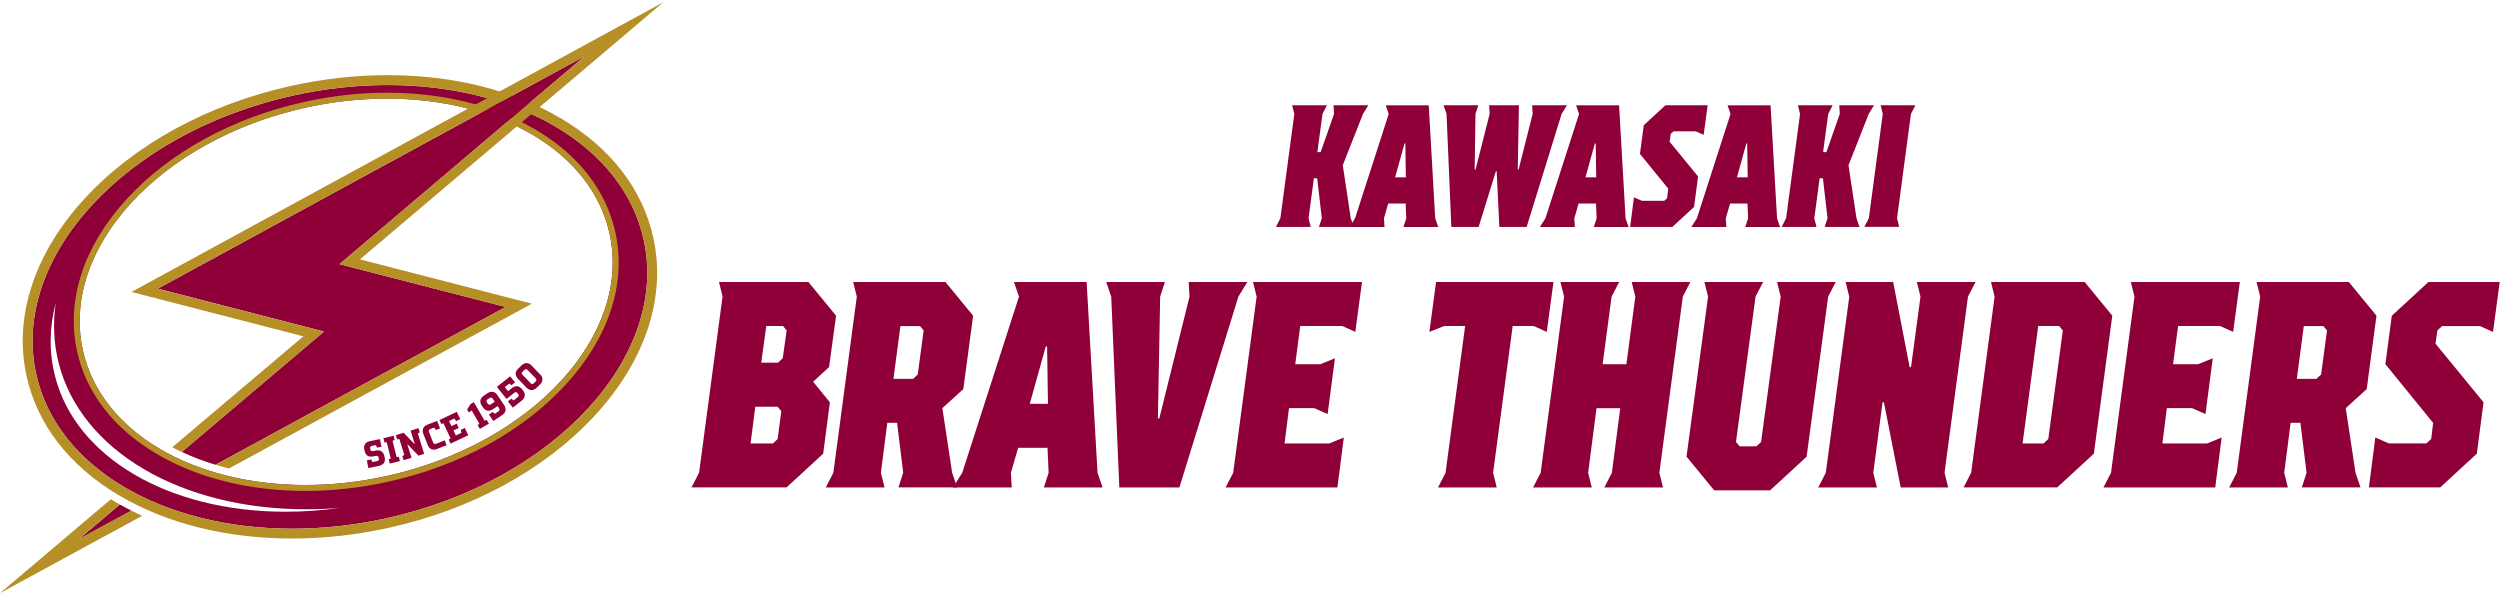 <svg width="577" height="137" viewBox="0 0 577 137" fill="none" xmlns="http://www.w3.org/2000/svg">
<g clip-path="url(#clip0_2544_1005)">
<path d="M298.726 26.291L298.233 24.291H306.259L305.233 26.291L304.046 35.118H304.806L307.899 26.291L307.78 24.291H315.806L314.58 26.291L309.913 38.131L311.753 50.371L312.446 52.372H304.419L305.073 50.371L304.006 41.145H303.246L302.019 50.371L302.513 52.372H294.486L295.513 50.371L298.726 26.304V26.291Z" fill="#8F0038"/>
<path d="M311.486 52.371L312.753 50.371L320.513 26.304L319.82 24.304H329.753L331.247 50.385L331.94 52.385H323.913L324.566 50.385L324.42 46.971H320.406L319.42 50.385L319.54 52.385H311.513L311.486 52.371ZM321.993 40.931H324.473L324.353 33.104H324.166L321.993 40.931Z" fill="#8F0038"/>
<path d="M340.367 39.131H340.554L343.807 26.291L343.687 24.291H350.567L350.3 39.131H350.487L353.74 26.291L353.62 24.291H361.647L360.421 26.291L352.354 52.372H346.047L345.434 39.531H345.247L341.274 52.372H334.967L333.86 26.291L333.167 24.291H341.194L340.54 26.291L340.353 39.131H340.367Z" fill="#8F0038"/>
<path d="M355.42 52.371L356.687 50.371L364.447 26.304L363.754 24.304H373.688L375.181 50.385L375.874 52.385H367.847L368.501 50.385L368.354 46.971H364.341L363.354 50.385L363.474 52.385H355.447L355.42 52.371ZM365.927 40.931H368.407L368.287 33.104H368.101L365.927 40.931Z" fill="#8F0038"/>
<path d="M386.261 30.305L385.608 30.904L385.341 32.705L391.915 40.731L390.994 47.758L385.981 52.372H376.234L377.114 45.545L378.954 46.345H384.114L384.768 45.745L385.034 43.545L378.501 35.518L379.381 28.904L384.381 24.291H394.128L393.208 31.118L391.408 30.318H386.248L386.261 30.305Z" fill="#8F0038"/>
<path d="M390.381 52.371L391.648 50.371L399.408 26.304L398.715 24.304H408.648L410.142 50.385L410.835 52.385H402.808L403.461 50.385L403.315 46.971H399.301L398.315 50.385L398.435 52.385H390.408L390.381 52.371ZM400.888 40.931H403.368L403.248 33.104H403.061L400.888 40.931Z" fill="#8F0038"/>
<path d="M415.448 26.291L414.955 24.291H422.982L421.955 26.291L420.768 35.118H421.528L424.622 26.291L424.502 24.291H432.529L431.302 26.291L426.635 38.131L428.475 50.371L429.169 52.372H421.142L421.795 50.371L420.728 41.145H419.968L418.742 50.371L419.235 52.372H411.208L412.235 50.371L415.448 26.304V26.291Z" fill="#8F0038"/>
<path d="M442.076 24.291L441.049 26.291L437.835 50.358L438.329 52.358H430.302L431.329 50.358L434.542 26.291L434.049 24.291H442.076Z" fill="#8F0038"/>
<path d="M166.777 68.465L165.937 65.079H186.577L192.964 72.865L191.35 84.719L187.67 88.106L191.537 92.853L189.99 104.706L181.537 112.493H159.603L161.35 109.106L166.763 68.452L166.777 68.465ZM178.39 102.346L179.484 101.333L180.324 94.892L179.484 93.879H174.323L173.23 102.346H178.39ZM180.657 82.692L181.564 76.252L180.724 75.239H176.857L175.697 83.706H179.564L180.657 82.692Z" fill="#8F0038"/>
<path d="M204.137 112.506H190.59L192.337 109.12L197.751 68.465L196.911 65.079H218.204L224.591 72.865L222.338 89.799L217.498 94.199L219.751 109.106L220.911 112.493H207.364L208.458 109.106L207.044 97.586H204.791L203.311 109.106L204.151 112.493L204.137 112.506ZM206.204 87.439H210.724L211.818 86.426L213.178 76.266L212.338 75.252H207.817L206.204 87.452V87.439Z" fill="#8F0038"/>
<path d="M219.951 112.506L222.084 109.12L235.178 68.465L234.018 65.079H250.792L253.312 109.12L254.472 112.506H240.925L242.018 109.12L241.765 103.359H234.991L233.311 109.12L233.511 112.506H219.964H219.951ZM237.685 93.199H241.871L241.671 79.986H241.351L237.671 93.199H237.685Z" fill="#8F0038"/>
<path d="M287.886 65.079L285.819 68.465L272.205 112.506H258.339L256.472 68.465L255.312 65.079H268.859L267.765 68.465L267.245 96.586H267.565L274.539 68.465L274.352 65.079H287.899H287.886Z" fill="#8F0038"/>
<path d="M297.499 94.213L296.473 102.346H306.793L310.153 100.986L308.673 112.506H282.872L284.619 109.12L290.032 68.465L289.192 65.079H314.353L312.806 76.599L309.78 75.239H300.099L298.939 84.052H304.739L308.1 82.692L306.419 95.559L303.326 94.199H297.526L297.499 94.213Z" fill="#8F0038"/>
<path d="M331.887 112.506L333.633 109.12L338.153 75.239H333.313L329.9 76.599L331.447 65.079H358.54L356.994 76.599L353.967 75.239H349.127L344.607 109.12L345.447 112.506H331.9H331.887Z" fill="#8F0038"/>
<path d="M353.834 112.506L355.58 109.12L360.994 68.465L360.154 65.079H373.701L371.954 68.465L369.887 84.052H375.367L377.434 68.465L376.594 65.079H390.141L388.394 68.465L382.981 109.12L383.821 112.506H370.274L372.021 109.12L373.954 94.213H368.474L366.541 109.12L367.381 112.506H353.834Z" fill="#8F0038"/>
<path d="M416.995 105.386L408.542 113.173H395.635L389.248 105.386L394.221 68.465L393.381 65.079H406.928L405.181 68.465L400.661 101.999L401.501 103.013H405.368L406.461 101.999L410.982 68.465L410.142 65.079H423.689L421.942 68.465L416.968 105.386H416.995Z" fill="#8F0038"/>
<path d="M448.809 109.12L449.649 112.506H438.675L434.809 92.853H434.489L432.355 109.12L433.195 112.506H419.648L421.395 109.12L426.809 68.465L425.969 65.079H436.942L440.742 84.732H441.062L443.249 68.465L442.409 65.079H455.956L454.209 68.465L448.796 109.12H448.809Z" fill="#8F0038"/>
<path d="M460.356 68.465L459.516 65.079H481.13L487.516 72.865L483.263 104.706L474.81 112.493H453.196L454.942 109.106L460.356 68.452V68.465ZM475.263 75.239H470.423L466.809 102.346H471.649L472.743 101.333L476.103 76.266L475.263 75.252V75.239Z" fill="#8F0038"/>
<path d="M500.103 94.213L499.077 102.346H509.397L512.757 100.986L511.277 112.506H485.476L487.223 109.12L492.637 68.465L491.797 65.079H516.957L515.41 76.599L512.384 75.239H502.703L501.543 84.052H507.344L510.704 82.692L509.024 95.559L505.93 94.199H500.13L500.103 94.213Z" fill="#8F0038"/>
<path d="M528.037 112.506H514.49L516.237 109.12L521.65 68.465L520.81 65.079H542.104L548.491 72.865L546.238 89.799L541.398 94.199L543.651 109.106L544.811 112.493H531.264L532.357 109.106L530.931 97.586H528.677L527.197 109.106L528.037 112.493V112.506ZM530.104 87.439H534.624L535.717 86.426L537.077 76.266L536.237 75.252H531.717L530.104 87.452V87.439Z" fill="#8F0038"/>
<path d="M563.651 75.239L562.558 76.252L562.105 79.305L573.198 92.852L571.651 104.706L563.198 112.493H546.744L548.224 100.973L551.318 102.333H560.025L561.118 101.319L561.571 97.599L550.544 84.052L552.024 72.879L560.478 65.092H576.932L575.385 76.612L572.358 75.252H563.651V75.239Z" fill="#8F0038"/>
<path d="M148.55 55.279C143.723 33.505 119.136 19.611 89.455 19.625C82.402 19.625 75.068 20.411 67.641 22.051C28.921 30.638 2.387 59.425 8.36 86.373C13.187 108.146 37.774 122.027 67.455 122.027C74.508 122.027 81.842 121.24 89.268 119.6C127.976 111.013 154.523 82.212 148.55 55.279ZM65.908 118.106C38.854 118.106 17.48 105.546 12.707 86.839C11.293 81.319 11.36 75.626 12.867 69.852C12.174 74.626 12.4 79.319 13.56 83.866C18.707 104.013 41.681 117.546 70.735 117.546C73.295 117.546 75.868 117.44 78.468 117.226C74.255 117.813 70.055 118.106 65.908 118.106ZM89.322 109.84C82.908 111.266 76.575 111.933 70.481 111.933C44.694 111.933 23.334 99.813 19.12 80.826C13.92 57.359 36.907 32.305 70.468 24.851C76.882 23.425 83.215 22.758 89.308 22.758C115.082 22.758 136.456 34.878 140.669 53.865C145.87 77.332 122.882 102.386 89.322 109.84Z" fill="#8F0038"/>
<path d="M85.935 106.64L86.988 106.426C87.388 106.346 87.508 106.16 87.428 105.773L87.402 105.666C87.322 105.266 87.135 105.146 86.748 105.226L86.122 105.346C84.988 105.573 84.335 105.04 84.108 103.906L84.082 103.786C83.868 102.72 84.335 102.013 85.415 101.8L87.695 101.346L88.042 103.12L87.015 103.32L86.762 102.733L85.882 102.906C85.482 102.986 85.362 103.173 85.442 103.56L85.468 103.666C85.548 104.066 85.735 104.186 86.122 104.106L86.762 103.986C87.882 103.76 88.535 104.293 88.762 105.44L88.788 105.56C89.042 106.866 88.348 107.36 87.108 107.613L85.015 108.026L84.668 106.253L85.695 106.053L85.948 106.64H85.935Z" fill="#8F0038"/>
<path d="M91.535 105.479L92.055 105.439L92.295 106.413L89.948 106.999L89.708 106.026L90.189 105.813L89.255 102.079L88.735 102.119L88.495 101.146L90.842 100.559L91.082 101.532L90.602 101.746L91.535 105.479Z" fill="#8F0038"/>
<path d="M96.589 98.826L96.895 99.786L96.429 100.026L97.895 104.746L96.575 105.16L94.109 102.6L94.028 102.626L94.975 105.653L93.162 106.213L92.855 105.253L93.322 105.013L92.175 101.333L91.655 101.4L91.349 100.44L93.162 99.879L95.629 102.44L95.709 102.413L94.762 99.386L96.575 98.826H96.589Z" fill="#8F0038"/>
<path d="M100.215 98.68L99.349 99.013C98.975 99.159 98.882 99.359 99.029 99.733L99.949 102.093C100.095 102.466 100.295 102.56 100.669 102.413L102.642 101.64L103.082 102.746L100.882 103.613C99.869 104.013 99.082 103.666 98.695 102.666L97.722 100.186C97.322 99.173 97.669 98.386 98.669 97.999L100.882 97.133L101.562 98.866L100.589 99.253L100.229 98.68H100.215Z" fill="#8F0038"/>
<path d="M104.869 96.599L103.642 97.186L104.189 98.346L105.402 97.773L105.869 98.773L104.655 99.346L105.202 100.506L106.509 99.893L106.335 99.226L107.282 98.773L108.082 100.453L103.989 102.386L103.562 101.48L103.989 101.186L102.349 97.706L101.842 97.853L101.415 96.946L105.429 95.053L106.229 96.733L105.282 97.186L104.882 96.639L104.869 96.599Z" fill="#8F0038"/>
<path d="M110.642 97.786L108.882 94.759L108.175 95.173L107.802 94.532L108.602 93.252L109.362 92.812L111.842 97.093L112.336 96.906L112.842 97.773L110.749 98.986L110.242 98.119L110.642 97.786Z" fill="#8F0038"/>
<path d="M114.856 93.719L113.776 94.439C112.776 95.106 112.002 94.812 111.402 93.933L111.256 93.719C110.602 92.746 110.776 91.919 111.669 91.319L112.482 90.772C113.389 90.172 114.229 90.332 114.829 91.226L116.336 93.479C116.936 94.386 116.776 95.226 115.869 95.826L113.856 97.173L112.842 95.666L113.722 95.079L114.176 95.519L115.002 94.972C115.336 94.746 115.376 94.532 115.162 94.199L114.856 93.733V93.719ZM114.202 92.733L113.736 92.039C113.509 91.706 113.296 91.666 112.962 91.879L112.562 92.146C112.229 92.373 112.189 92.599 112.402 92.919L112.562 93.146C112.789 93.479 113.002 93.519 113.336 93.293L114.202 92.719V92.733Z" fill="#8F0038"/>
<path d="M117.736 86.853L118.869 88.266L118.042 88.919L117.549 88.519L116.509 89.346L117.256 90.279L118.136 89.586C118.989 88.906 119.829 88.999 120.509 89.853L120.682 90.079C121.349 90.919 121.256 91.773 120.416 92.453L118.362 94.093L117.216 92.653L118.029 91.999L118.536 92.426L119.469 91.679C119.776 91.426 119.802 91.213 119.549 90.893L119.456 90.773C119.202 90.453 118.989 90.426 118.669 90.679L116.909 92.079L114.682 89.293L117.722 86.866L117.736 86.853Z" fill="#8F0038"/>
<path d="M124.656 86.386C125.402 87.159 125.389 88.012 124.602 88.772L123.869 89.479C123.082 90.239 122.229 90.212 121.482 89.439L119.576 87.452C118.816 86.666 118.842 85.812 119.616 85.066L120.336 84.359C121.122 83.599 121.976 83.626 122.722 84.399L124.629 86.386H124.656ZM122.416 88.412C122.696 88.692 122.949 88.719 123.229 88.439L123.589 88.092C123.869 87.826 123.882 87.586 123.589 87.279L121.789 85.412C121.509 85.132 121.282 85.119 121.002 85.399L120.642 85.746C120.349 86.026 120.349 86.252 120.629 86.532L122.429 88.399L122.416 88.412Z" fill="#8F0038"/>
<path d="M89.455 19.611V17.344C82.082 17.344 74.575 18.184 67.148 19.824C47.974 24.078 31.081 33.291 19.574 45.785C13.92 51.932 9.854 58.532 7.507 65.425C5.053 72.652 4.587 79.852 6.147 86.852C8.627 98.039 15.987 107.533 27.427 114.306C38.454 120.84 52.294 124.293 67.455 124.293C74.828 124.293 82.322 123.453 89.762 121.813C108.936 117.56 125.829 108.346 137.336 95.853C142.99 89.706 147.056 83.106 149.403 76.212C151.856 68.985 152.323 61.785 150.763 54.785C148.283 43.598 140.923 34.105 129.483 27.331C118.456 20.798 104.615 17.344 89.455 17.344M148.55 55.278C154.523 82.212 127.989 111.013 89.268 119.6C81.842 121.253 74.495 122.026 67.455 122.026C37.774 122.026 13.187 108.133 8.36 86.372C2.387 59.425 28.921 30.638 67.628 22.051C75.055 20.398 82.402 19.624 89.442 19.624C119.122 19.624 143.71 33.518 148.536 55.278H148.55Z" fill="#B68F27"/>
<path d="M89.322 22.758V21.398C83.002 21.398 76.561 22.117 70.188 23.531C53.681 27.184 39.147 35.144 29.267 45.918C19.254 56.825 15.187 69.332 17.8 81.132C19.92 90.719 26.227 98.852 36.027 104.679C45.521 110.319 57.441 113.306 70.495 113.306C76.815 113.306 83.255 112.586 89.629 111.173C106.135 107.519 120.669 99.559 130.549 88.785C140.563 77.879 144.63 65.372 142.016 53.571C139.896 43.985 133.589 35.851 123.789 30.024C114.296 24.384 102.375 21.398 89.322 21.398M140.683 53.878C145.883 77.345 122.896 102.399 89.335 109.853C82.922 111.279 76.588 111.946 70.495 111.946C44.708 111.946 23.347 99.826 19.134 80.839C13.934 57.371 36.921 32.318 70.481 24.864C76.895 23.438 83.228 22.771 89.322 22.771C115.096 22.771 136.469 34.891 140.683 53.878Z" fill="#B68F27"/>
<path d="M49.534 107.213C49.534 107.213 49.668 107.253 49.734 107.266L116.682 70.852L82.535 62.052L78.335 60.972L81.642 58.172L134.936 12.971L36.414 66.625L70.575 75.439L74.775 76.519L71.468 79.319L41.961 104.306C43.134 104.853 44.374 105.386 45.614 105.866C46.881 106.346 48.201 106.799 49.534 107.213Z" fill="#8F0038"/>
<path d="M30.307 117.853C29.401 117.399 28.521 116.919 27.654 116.439L18.187 124.453L30.307 117.866V117.853Z" fill="#8F0038"/>
<path d="M153.07 0.531L30.334 67.385L70.015 77.626L39.761 103.226C39.881 103.293 40.001 103.359 40.134 103.426C40.361 103.546 40.601 103.666 40.841 103.786C41.188 103.96 41.547 104.133 41.894 104.293C41.907 104.293 41.921 104.306 41.947 104.32L71.455 79.332L74.761 76.532L70.561 75.452L36.401 66.639L134.936 12.971L81.642 58.172L78.335 60.972L82.535 62.052L116.682 70.852L49.734 107.266C50.241 107.413 50.748 107.573 51.268 107.706C51.788 107.853 52.321 107.986 52.854 108.12L122.749 70.092L83.082 59.865L153.07 0.531Z" fill="#B68F27"/>
<path d="M31.534 118.453C31.121 118.253 30.707 118.053 30.294 117.853L18.174 124.44L27.64 116.426C27.294 116.226 26.947 116.039 26.601 115.839C26.574 115.839 26.561 115.813 26.534 115.799C26.214 115.613 25.907 115.413 25.587 115.226L-1.14441e-05 136.893L32.801 119.053C32.374 118.866 31.961 118.666 31.534 118.466V118.453Z" fill="#B68F27"/>
</g>
<defs>
<clipPath id="clip0_2544_1005">
<rect width="576.945" height="136.365" fill="white" transform="translate(0 0.529)"/>
</clipPath>
</defs>
</svg>
